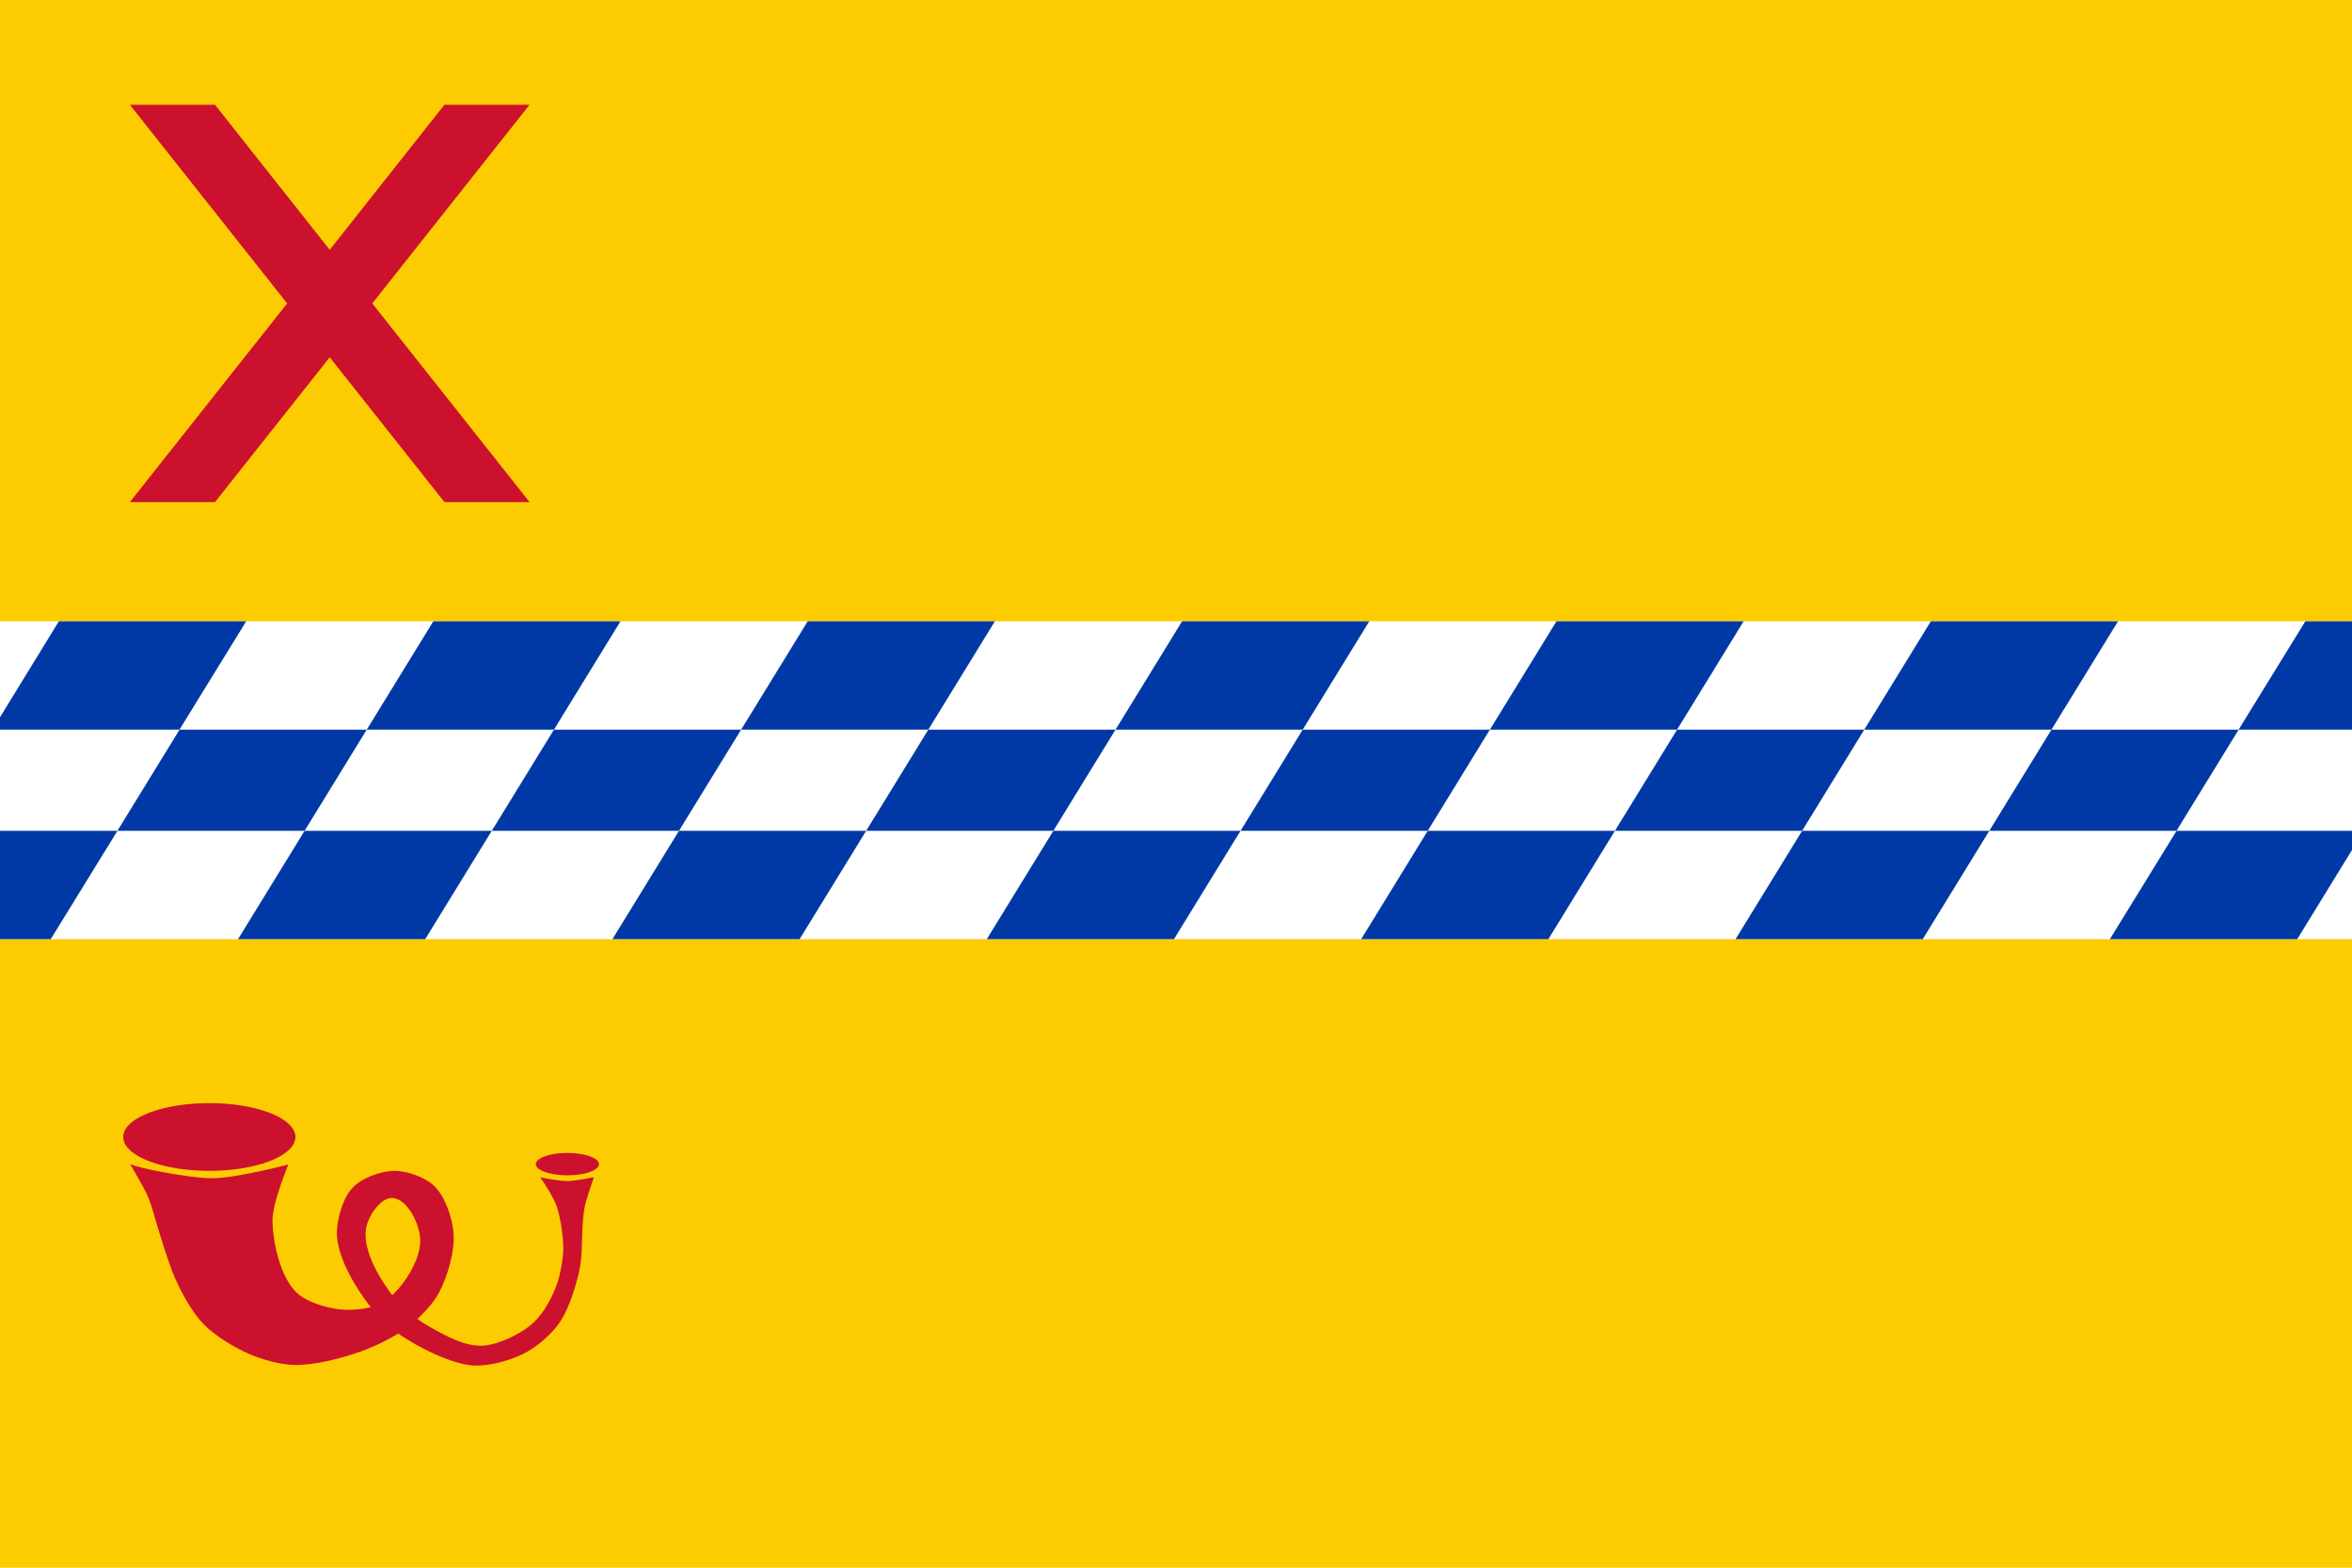 <svg height="600" width="900" xmlns="http://www.w3.org/2000/svg"><path d="m0 0h900v600h-900z" fill="#fccc00" fill-rule="evenodd"/><path d="m0 237.788h900v121.659h-900z" fill="#fff"/><g fill-rule="evenodd"><path d="m49.693 40.092h32.577l43.896 55.516 43.896-55.516h32.577l-60.184 76.037 60.184 76.037h-32.577l-43.896-55.418-43.896 55.418h-32.577l60.184-76.037z" fill="#cc112f"/><g fill="#0039a6"><path d="m22.517 237.788-22.517 36.722v4.752h68.673l25.537-41.475z"/><path d="m0 317.972v41.475h19.411l25.537-41.475z"/><path d="m68.705 279.263-23.779 38.709h71.628l23.778-38.709z"/><path d="m165.81 237.788-25.476 41.475h71.628l25.476-41.475z"/><path d="m116.556 317.972-25.476 41.475h71.628l25.476-41.475z"/><path d="m211.963 279.263-23.779 38.709h71.628l23.778-38.709z"/><path d="m309.068 237.788-25.476 41.475h71.628l25.476-41.475z"/><path d="m259.814 317.972-25.476 41.475h71.628l25.476-41.475z"/><path d="m355.221 279.263-23.779 38.709h71.627l23.778-38.709z"/><path d="m452.326 237.788-25.476 41.475h71.628l25.476-41.475z"/><path d="m403.072 317.972-25.475 41.475h71.627l25.476-41.475z"/><path d="m498.479 279.263-23.779 38.709h71.628l23.778-38.709z"/><path d="m595.584 237.788-25.476 41.475h71.628l25.476-41.475z"/><path d="m546.331 317.972-25.476 41.475h71.628l25.476-41.475z"/><path d="m641.737 279.263-23.779 38.709h71.627l23.778-38.709z"/><path d="m738.842 237.788-25.476 41.475h71.628l25.476-41.475z"/><path d="m689.588 317.972-25.475 41.475h71.627l25.476-41.475z"/><path d="m784.995 279.263-23.779 38.709h71.628l23.778-38.709z"/><path d="m882.141 237.788-25.537 41.475h43.395v-41.475z"/><path d="m832.88 317.972-25.537 41.475h71.693l20.964-34.13v-7.344z"/></g></g><g fill="#cc112f" stroke-width=".2" transform="matrix(2.761 0 0 2.765 -25.579 -374.41)"><path d="m27.295 296.536c1.083.562 8.197 1.94 11.264 1.966 3.37.029 10.674-1.908 10.674-1.908s-2.3 5.48-2.21 7.955c.111 3.068 1.084 7.408 3.197 9.634 1.326 1.397 4.257 2.279 6.172 2.475 1.935.198 4.789-.096 6.364-1.237 2.336-1.692 4.897-5.641 4.747-8.522-.108-2.072-1.723-5.478-3.79-5.657-1.681-.145-3.38 2.445-3.697 4.102-.554 2.893 1.62 6.638 3.359 9.016 1.265 1.73 3.522 3.638 5.392 4.685 2.232 1.249 5.019 2.828 7.569 2.626 2.128-.169 5.395-1.757 6.926-3.244 1.447-1.405 2.484-3.342 3.182-5.235.432-1.171.858-3.505.884-4.753.035-1.695-.366-4.462-.91-6.068-.46-1.359-2.272-3.993-2.272-3.993s2.721.562 3.889.515c1.072-.043 3.536-.53 3.536-.53s-1.004 2.873-1.237 3.947c-.61 2.808-.17 6.241-.795 9.046-.481 2.154-1.381 5.031-2.563 6.894-.995 1.567-2.965 3.318-4.581 4.232-1.993 1.127-4.885 1.968-7.175 1.955-1.968-.011-4.587-1.058-6.364-1.903-2.035-.969-4.846-2.609-6.448-4.195-1.922-1.903-3.849-4.732-5.043-7.159-.727-1.478-1.486-3.658-1.414-5.303.085-1.944.856-4.7 2.21-6.099 1.291-1.334 3.889-2.283 5.745-2.298 1.788-.015 4.291.871 5.568 2.121 1.513 1.481 2.501 4.429 2.652 6.541.181 2.534-.839 5.978-2.033 8.22-.891 1.674-2.742 3.526-4.243 4.685-1.775 1.369-4.516 2.699-6.629 3.447-2.628.93-6.317 1.903-9.104 1.856-1.936-.033-4.498-.737-6.276-1.503-2.094-.902-4.775-2.52-6.364-4.154-1.626-1.673-3.153-4.482-4.066-6.629-.868-2.042-1.826-5.289-2.481-7.409-.416-1.346-.606-2.281-1.149-3.581-.498-1.193-2.486-4.536-2.486-4.536z"/><path d="m41.543 157.249a11.932 4.685 0 1 1 -23.865 0 11.932 4.685 0 1 1 23.865 0z" transform="translate(8.662 135.543)"/><path d="m82.908 161.094a4.375 1.547 0 1 1 -8.75 0 4.375 1.547 0 1 1 8.75 0z" transform="translate(9.369 135.455)"/></g></svg>